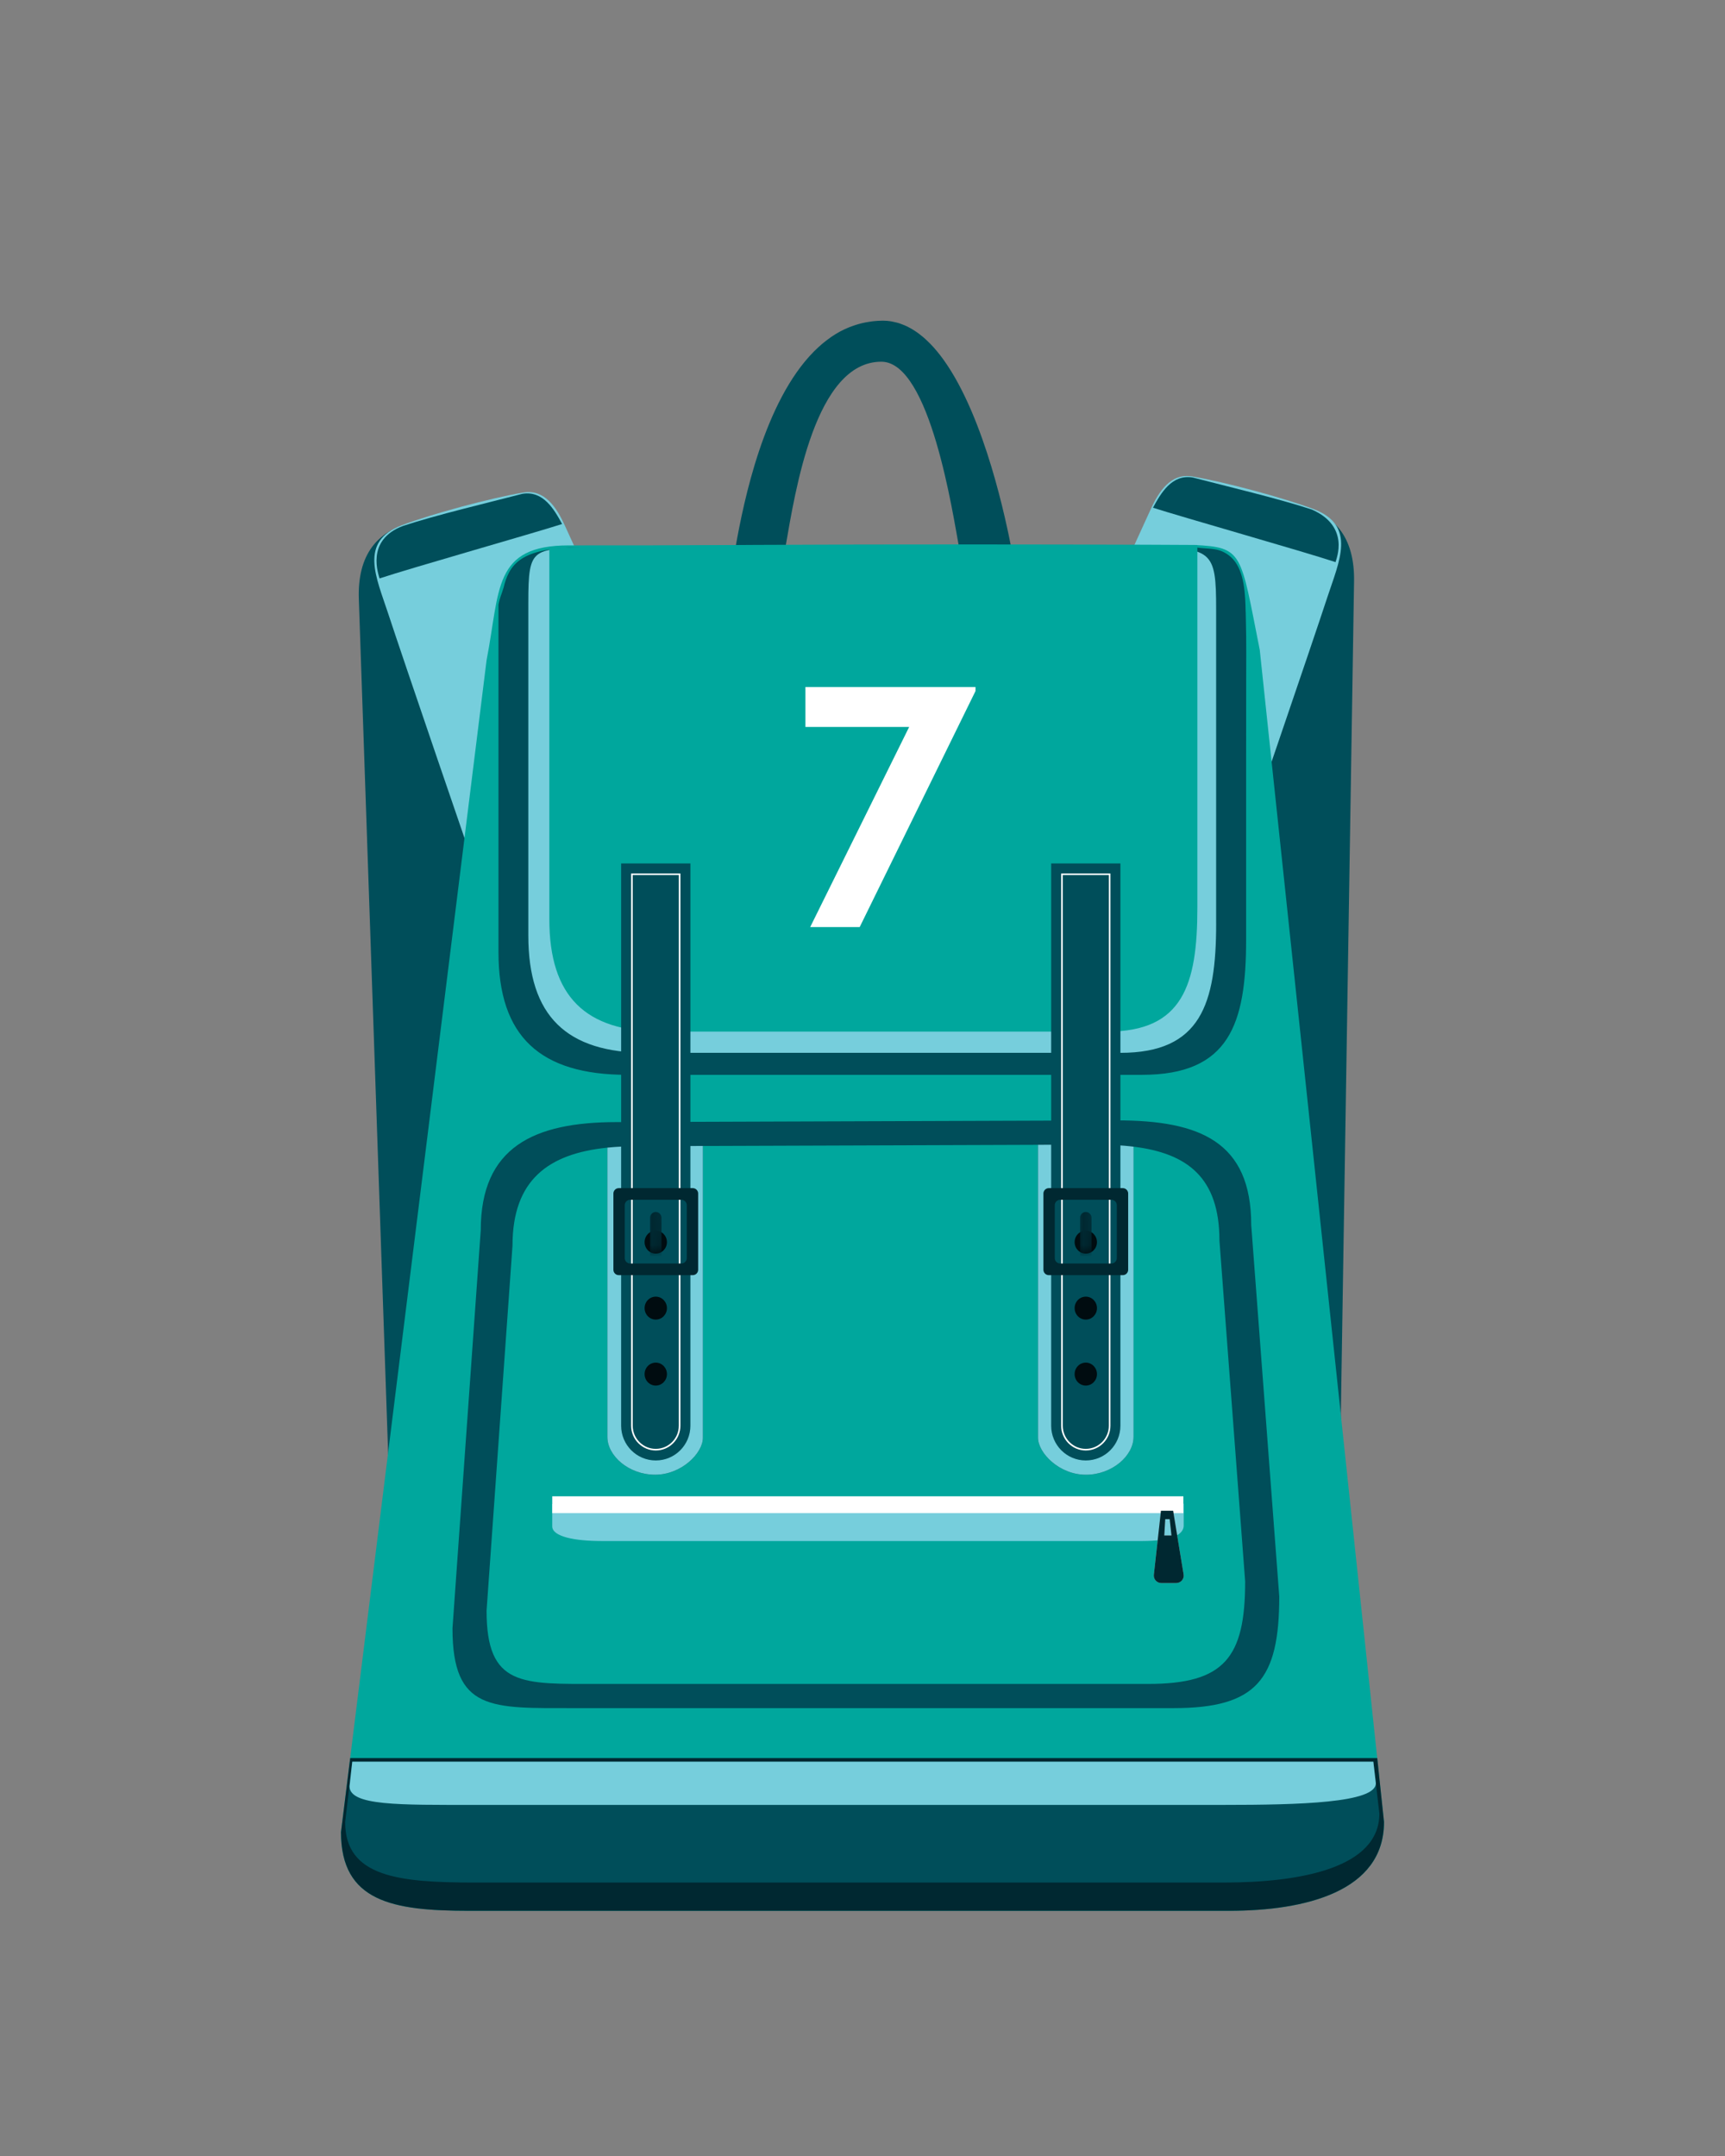 <svg width="160" height="200" viewBox="0 0 160 200" fill="none" xmlns="http://www.w3.org/2000/svg">
<rect x="0" y="0" width="160" height="200" fill="#808080" stroke="none"/>
<g clip-path="url(#clip0_12508_6415)">
<path d="M87.498 33.347C87.121 32.825 86.726 32.346 86.313 31.917C86.261 31.863 86.208 31.815 86.156 31.763C86.005 31.613 85.853 31.468 85.698 31.333C85.626 31.271 85.553 31.213 85.481 31.154C85.341 31.04 85.199 30.93 85.055 30.828C84.973 30.77 84.889 30.715 84.805 30.661C84.665 30.571 84.523 30.487 84.38 30.41C84.292 30.362 84.203 30.315 84.113 30.272C83.967 30.202 83.819 30.142 83.669 30.086C83.579 30.052 83.49 30.015 83.398 29.986C83.235 29.934 83.068 29.897 82.901 29.862C82.82 29.845 82.742 29.822 82.66 29.809C82.41 29.77 82.156 29.746 81.897 29.746C81.561 29.746 81.236 29.77 80.915 29.807C80.816 29.818 80.721 29.837 80.624 29.851C80.401 29.885 80.181 29.925 79.966 29.976C79.863 30 79.762 30.027 79.661 30.055C79.447 30.115 79.237 30.183 79.03 30.26C78.946 30.291 78.86 30.319 78.777 30.353C78.497 30.467 78.222 30.592 77.955 30.734C77.953 30.735 77.95 30.736 77.948 30.737C77.667 30.887 77.396 31.055 77.13 31.235C77.081 31.268 77.034 31.305 76.986 31.339C76.775 31.488 76.568 31.645 76.366 31.811C76.306 31.86 76.247 31.911 76.189 31.961C75.992 32.13 75.799 32.308 75.611 32.493C75.567 32.537 75.522 32.579 75.478 32.623C70.89 37.273 68.998 46.366 68.221 50.783H72.85C73.762 45.559 75.603 33.53 81.76 33.555C86.286 33.573 88.395 47.791 88.957 50.783H93.794C93.369 48.647 91.416 38.777 87.5 33.349L87.498 33.347Z" fill="#004E5A"/>
<path d="M111.119 137.049C111.055 141.059 113.582 144.351 116.762 144.401L118.398 144.426C121.578 144.477 124.205 141.267 124.272 137.26L125.594 53.931C125.658 49.921 123.856 47.418 119.894 46.806H116.735C113.554 46.756 112.508 49.71 112.444 53.722L111.121 137.05L111.119 137.049Z" fill="#004E5A"/>
<path d="M101.962 57.659C102.218 57.127 106.365 48.049 106.728 47.251C107.486 45.587 108.604 43.856 110.594 44.2C113.653 44.718 118.964 46.151 121.857 47.231C125.857 48.762 124.203 52.082 123.106 55.433C121.781 59.482 115.254 78.546 113.984 82.234" fill="#76CEDC"/>
<path d="M49.285 138.402C49.422 142.409 46.957 145.747 43.779 145.857L42.143 145.912C38.965 146.022 36.278 142.863 36.139 138.855L33.283 55.566C33.146 51.559 34.901 49.021 38.851 48.336L42.011 48.276C45.189 48.166 46.29 51.103 46.429 55.11L49.285 138.399V138.402Z" fill="#004E5A"/>
<path d="M57.153 59.151C56.897 58.619 52.75 49.541 52.387 48.743C51.629 47.079 50.511 45.348 48.521 45.692C45.462 46.21 40.15 47.643 37.258 48.723C33.258 50.252 34.912 53.574 36.008 56.925C37.333 60.971 43.86 80.038 45.131 83.724" fill="#76CEDC"/>
<path d="M128.373 169.024C128.373 175.466 121.069 177.254 114.007 177.254H43.482C36.42 177.254 31.627 176.401 31.627 169.96L45.132 61.242C46.409 54.667 45.703 50.593 52.767 50.593L110.772 50.554C115.33 50.781 115.044 51.235 116.847 60.288L128.37 169.024H128.373Z" fill="#00A79D"/>
<path d="M118.656 148.094C118.656 155.817 116.54 158.454 108.844 158.454H53.279C45.582 158.451 41.97 158.775 41.97 151.051L44.591 114.129C44.591 106.406 49.514 104.09 57.214 104.09L103.599 103.932C111.294 103.932 116.055 105.913 116.055 113.634L118.656 148.094Z" fill="#004E5A"/>
<path d="M115.538 56.769C115.506 55.135 115.428 53.087 114.395 51.902C114.085 51.544 113.625 51.237 113.18 51.079C112.549 50.854 111.606 50.893 110.948 50.781C110.077 50.747 109.049 50.74 107.822 50.74L65.541 50.772L52.77 50.795C48.233 51.013 47.218 52.407 46.709 54.513C46.508 55.192 46.369 55.382 46.236 56.099V88.34C46.236 96.143 50.083 99.706 58.18 99.706H105.929C114.026 99.706 115.582 94.981 115.582 87.175V78.652C115.582 76.077 115.577 73.503 115.582 70.929C115.589 68.462 115.589 65.998 115.587 63.531C115.587 61.527 115.614 59.521 115.559 57.518C115.552 57.282 115.548 57.032 115.543 56.768H115.539L115.538 56.769Z" fill="#004E5A"/>
<path d="M112.803 85.67C112.803 93.143 111.37 97.666 103.922 97.666H59.993C52.545 97.666 49.004 94.257 49.004 86.781V55.908C49.004 50.583 49.347 50.922 55.392 50.816L105.666 50.777C112.485 50.777 112.801 50.967 112.801 56.549V85.666L112.803 85.668V85.67Z" fill="#76CEDC"/>
<path d="M111.06 84.199C111.06 91.361 109.709 95.696 102.693 95.696H61.305C54.289 95.696 50.953 92.429 50.953 85.268V50.886C56.187 50.391 102.6 50.496 111.06 50.558V84.199Z" fill="#00A79D"/>
<path d="M105.14 106.37V133.289C105.14 135.039 103.157 136.804 100.71 136.804C98.263 136.804 96.28 134.793 96.28 133.358V106.198L65.195 106.305V133.375C65.195 134.803 63.212 136.802 60.765 136.802C58.318 136.802 56.337 135.046 56.337 133.304V106.461C50.893 107.016 47.537 109.434 47.537 115.538L45.131 149.416C45.131 156.502 48.444 156.206 55.508 156.208H106.492C113.552 156.208 115.492 153.79 115.493 146.703L113.108 115.084C113.108 109.242 110.136 106.986 105.139 106.371L105.14 106.37Z" fill="#00A79D"/>
<path d="M60.765 136.801C63.212 136.801 65.195 134.802 65.195 133.374V106.304L59.118 106.325C58.139 106.325 57.214 106.371 56.338 106.46V133.303C56.338 135.045 58.318 136.801 60.765 136.801Z" fill="#76CEDC"/>
<path d="M100.71 136.804C103.157 136.804 105.14 135.039 105.14 133.289V106.37C104.074 106.239 102.921 106.179 101.679 106.179L96.28 106.197V133.357C96.28 134.792 98.263 136.803 100.71 136.803V136.804Z" fill="#76CEDC"/>
<path d="M97.5 80.1V132.255C97.5 134.037 98.937 135.479 100.71 135.479C102.483 135.479 103.922 134.037 103.922 132.255V80.1H97.5Z" fill="#004E5A"/>
<path d="M100.71 134.479C99.491 134.479 98.5 133.482 98.5 132.255V81.1H102.922V132.255C102.922 133.482 101.93 134.479 100.71 134.479Z" stroke="white" stroke-width="0.15" stroke-miterlimit="10"/>
<path d="M128.373 169.024L127.744 163.087H32.482L31.628 169.962C31.628 176.404 36.421 177.256 43.483 177.256H114.006C121.07 177.256 128.371 175.468 128.371 169.027L128.373 169.024Z" fill="#002831"/>
<path d="M127.941 168.229L127.381 163.422H32.674L32.014 169.027C32.014 174.125 37.027 174.632 43.992 174.632H113.534C120.5 174.632 127.943 173.325 127.943 168.226L127.941 168.229Z" fill="#004E5A"/>
<path d="M127.616 165.425L127.383 163.422H32.673L32.419 165.698C32.419 167.52 37.027 167.431 43.991 167.431H113.533C120.499 167.431 127.615 167.25 127.615 165.427L127.616 165.425Z" fill="#76CEDC"/>
<path d="M109.795 141.499C109.795 142.446 108.48 142.953 105.954 142.953H55.796C53.269 142.953 51.221 142.535 51.221 141.589V139.521L109.792 139.484V141.499H109.795Z" fill="#76CEDC"/>
<path d="M52.139 48.611C51.412 47.274 50.391 45.477 48.44 45.812C45.246 46.644 40.476 47.767 37.403 48.781C33.841 50.092 35.143 53.361 35.205 53.657C38.18 52.669 49.621 49.425 52.139 48.609V48.611Z" fill="#004E5A"/>
<path d="M106.945 47.095C107.669 45.758 108.693 43.961 110.642 44.298C113.836 45.13 118.606 46.253 121.679 47.269C125.25 48.839 123.938 51.849 123.876 52.145C120.902 51.159 109.46 47.913 106.943 47.097L106.945 47.095Z" fill="#004E5A"/>
<path d="M51.223 139.583H109.762" stroke="white" stroke-width="1.56" stroke-miterlimit="10"/>
<path d="M57.613 80.1V132.255C57.613 134.037 59.05 135.479 60.825 135.479C62.6 135.479 64.037 134.037 64.037 132.255V80.1H57.613Z" fill="#004E5A"/>
<path d="M60.825 134.479C59.605 134.479 58.612 133.482 58.612 132.255V81.1H63.037V132.255C63.037 133.482 62.045 134.479 60.825 134.479Z" stroke="white" stroke-width="0.15" stroke-miterlimit="10"/>
<path d="M74.706 67.436V63.73H90.482V64.104L79.738 86H75.148L84.328 67.436H74.706Z" fill="white"/>
<path d="M109.783 146.047L108.811 140.147H107.684L107.024 146.084C106.979 146.492 107.298 146.849 107.709 146.849H109.103C109.528 146.849 109.853 146.467 109.784 146.049L109.783 146.047ZM107.991 142.438L108.08 140.924H108.492L108.658 142.438H107.991Z" fill="#B2B2B2"/>
<path d="M109.783 146.047L108.811 140.147H107.684L107.024 146.084C106.979 146.492 107.298 146.849 107.709 146.849H109.103C109.528 146.849 109.853 146.467 109.784 146.049L109.783 146.047ZM107.991 142.438L108.08 140.924H108.492L108.658 142.438H107.991Z" fill="#002831"/>
<g style="mix-blend-mode:multiply">
<path d="M107.633 143.476C107.588 143.947 107.542 144.42 107.497 144.891C107.458 145.3 107.418 145.714 107.497 146.116C107.519 146.238 107.572 146.376 107.692 146.407C107.747 146.421 107.808 146.407 107.859 146.382C107.975 146.323 108.05 146.201 108.085 146.075C108.12 145.949 108.115 145.817 108.113 145.685C108.103 145.255 108.095 144.824 108.085 144.394C108.079 144.123 108.073 143.855 108.067 143.585C108.067 143.492 108.061 143.39 108.002 143.317C107.87 143.153 107.652 143.311 107.636 143.474L107.633 143.476Z" fill="#002831"/>
</g>
<path d="M61.861 121.347C61.861 121.935 61.397 122.412 60.824 122.412C60.251 122.412 59.788 121.935 59.788 121.347C59.788 120.759 60.252 120.283 60.824 120.283C61.396 120.283 61.861 120.759 61.861 121.347Z" fill="#000C10"/>
<path d="M61.861 127.467C61.861 128.055 61.397 128.532 60.824 128.532C60.251 128.532 59.788 128.056 59.788 127.467C59.788 126.878 60.252 126.403 60.824 126.403C61.396 126.403 61.861 126.879 61.861 127.467Z" fill="#000C10"/>
<path d="M56.895 110.717V117.789C56.895 118.065 57.119 118.289 57.395 118.289H64.256C64.532 118.289 64.756 118.065 64.756 117.789V110.717C64.756 110.441 64.532 110.217 64.256 110.217H57.395C57.119 110.217 56.895 110.441 56.895 110.717ZM63.201 117.208H58.446C58.17 117.208 57.946 116.984 57.946 116.708V111.798C57.946 111.522 58.17 111.298 58.446 111.298H63.201C63.477 111.298 63.701 111.522 63.701 111.798V116.708C63.701 116.984 63.477 117.208 63.201 117.208Z" fill="#002831"/>
<path d="M61.861 115.226C61.861 115.814 61.397 116.291 60.824 116.291C60.251 116.291 59.788 115.815 59.788 115.226C59.788 114.637 60.252 114.162 60.824 114.162C61.396 114.162 61.861 114.638 61.861 115.226Z" fill="#000C10"/>
<mask id="mask0_12508_6415" style="mask-type:luminance" maskUnits="userSpaceOnUse" x="59" y="110" width="3" height="7">
<path d="M61.861 115.226C61.861 115.814 61.397 116.291 60.824 116.291C60.251 116.291 59.788 115.815 59.788 115.226C59.788 114.637 59.165 110.875 60.824 110.875C62.284 110.875 61.861 114.638 61.861 115.226Z" fill="white"/>
</mask>
<g mask="url(#mask0_12508_6415)">
<path d="M61.355 116.513V112.972C61.355 112.671 61.118 112.428 60.825 112.428C60.532 112.428 60.295 112.671 60.295 112.972V116.513H61.355Z" fill="#002831"/>
</g>
<path d="M101.748 121.347C101.748 121.935 101.284 122.412 100.711 122.412C100.138 122.412 99.675 121.935 99.675 121.347C99.675 120.759 100.139 120.283 100.711 120.283C101.283 120.283 101.748 120.759 101.748 121.347Z" fill="#000C10"/>
<path d="M101.748 127.467C101.748 128.055 101.284 128.532 100.711 128.532C100.138 128.532 99.675 128.056 99.675 127.467C99.675 126.878 100.139 126.403 100.711 126.403C101.283 126.403 101.748 126.879 101.748 127.467Z" fill="#000C10"/>
<path d="M96.781 110.717V117.789C96.781 118.065 97.005 118.289 97.281 118.289H104.142C104.418 118.289 104.642 118.065 104.642 117.789V110.717C104.642 110.441 104.418 110.217 104.142 110.217H97.281C97.005 110.217 96.781 110.441 96.781 110.717ZM103.088 117.208H98.333C98.057 117.208 97.833 116.984 97.833 116.708V111.798C97.833 111.522 98.057 111.298 98.333 111.298H103.088C103.364 111.298 103.588 111.522 103.588 111.798V116.708C103.588 116.984 103.364 117.208 103.088 117.208Z" fill="#002831"/>
<path d="M101.748 115.226C101.748 115.814 101.284 116.291 100.711 116.291C100.138 116.291 99.675 115.815 99.675 115.226C99.675 114.637 100.139 114.162 100.711 114.162C101.283 114.162 101.748 114.638 101.748 115.226Z" fill="#000C10"/>
<mask id="mask1_12508_6415" style="mask-type:luminance" maskUnits="userSpaceOnUse" x="99" y="110" width="3" height="7">
<path d="M101.748 115.226C101.748 115.814 101.284 116.291 100.711 116.291C100.138 116.291 99.675 115.815 99.675 115.226C99.675 114.637 99.052 110.875 100.711 110.875C102.171 110.875 101.748 114.638 101.748 115.226Z" fill="white"/>
</mask>
<g mask="url(#mask1_12508_6415)">
<path d="M101.241 116.513V112.972C101.241 112.671 101.004 112.428 100.711 112.428C100.418 112.428 100.181 112.671 100.181 112.972V116.513H101.241Z" fill="#002831"/>
</g>
</g>
<defs>
<clipPath id="clip0_12508_6415">
<rect width="160" height="200" rx="8" fill="white"/>
</clipPath>
</defs>
</svg>
